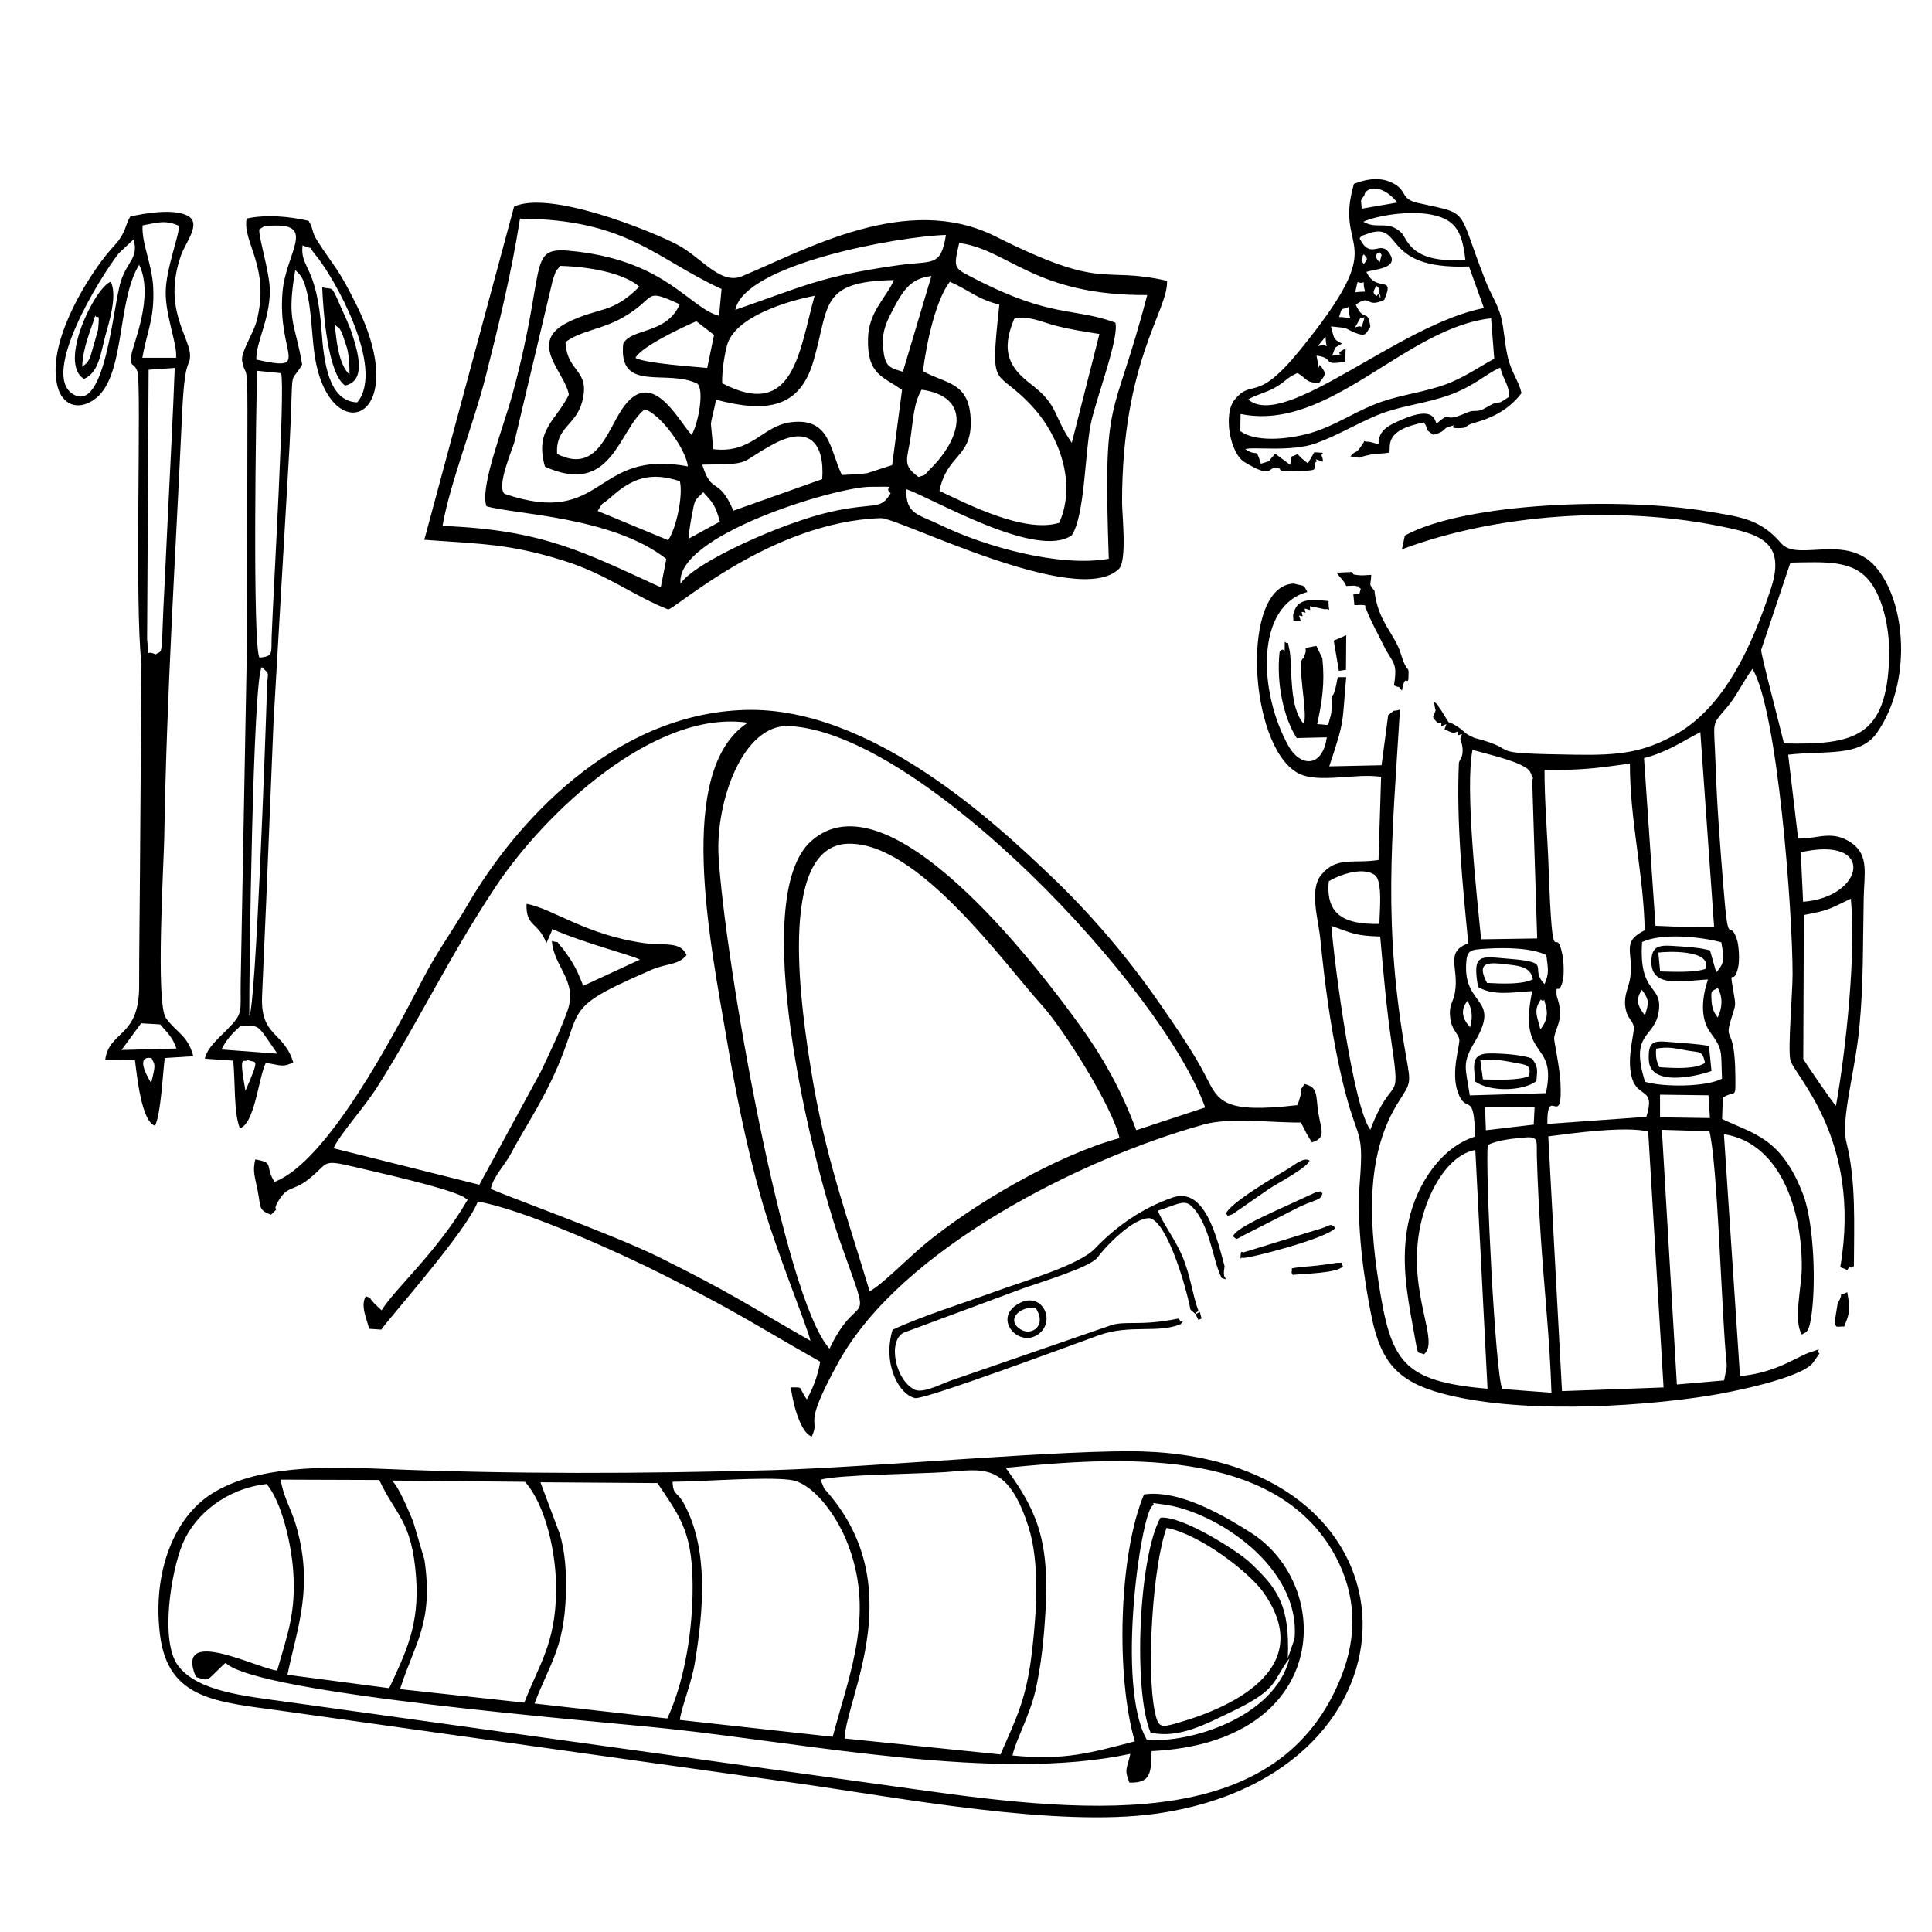 <?xml version="1.0" encoding="UTF-8"?>
<!DOCTYPE svg PUBLIC "-//W3C//DTD SVG 1.1//EN" "http://www.w3.org/Graphics/SVG/1.1/DTD/svg11.dtd">
<!-- Creator: AUSANGATE PERU (64-Bit) -->
<svg xmlns="http://www.w3.org/2000/svg" xml:space="preserve" version="1.1" style="shape-rendering:geometricPrecision; text-rendering:geometricPrecision; image-rendering:optimizeQuality; fill-rule:evenodd; clip-rule:evenodd" viewBox="0 0 500 500">
 <g id="Capa_x0020_1">
  <path class="fil0" d="M225.06 334.18c-5.88,-19.63 -11.67,-35.23 -15.2,-57.53 -2.21,-13.97 -9.14,-57.74 9.58,-58.29 18.1,-0.53 40.27,30.83 50.28,41.87 5.43,5.98 18.24,26.21 20,34.31 -16.04,4.34 -37.93,17.02 -50.84,27.84 -3.76,3.15 -10.9,10.35 -13.82,11.8zm-138.74 -37.01c1.51,-3.48 8.01,-10.62 11.32,-15.87 10.8,-17.09 18.33,-33.23 30.54,-51.68 12.76,-19.28 41.19,-46.1 65.34,-42.58 -18.95,12.3 -9.66,57.08 -5.4,82.16 2.42,14.27 5.09,27.55 8.89,40.99 3.82,13.5 11.49,31.96 12.74,36.81 -17.04,-9.72 -19.99,-12.1 -39.2,-21.65 -11.69,-5.81 -41.5,-16.52 -43.54,-17.69 0.64,-3.13 3.48,-5.92 5.1,-8.91 1.54,-2.86 3.2,-5.72 5.16,-9.04 17.74,-30.03 3.12,-26.45 31.22,-38.68 4.16,-1.81 6.97,-1.15 9.2,-3.86 -1.67,-3.68 -5.6,-2.36 -10.88,-3.08 -15.15,-2.08 -23.82,-8.98 -30.55,-10.18 -0.17,6.15 2.98,4.49 5.14,10.18l1.43 -3.24c0.02,-0.19 0.02,-0.28 0.06,-0.42 8.09,3.6 20.86,6.86 22.71,7.92l-14.66 6.78c-1.05,-2.64 -1.76,-4.41 -3.38,-6.94 -0.08,-0.12 -1.75,-2.53 -1.98,-2.77 -2.37,-2.52 -0.08,-1.06 -2.75,-1.9 0.43,6.65 6.72,10.36 4.07,17.92 -1.8,5.17 -4.67,11.09 -6.94,15.9l-15.91 29.27 -37.73 -9.44zm128.36 51.87c-11.86,-13.01 -27.12,-100.66 -28.71,-127.39 -0.83,-14.04 6.24,-34.28 18.19,-33.75 34.15,1.5 96.55,67.68 107.74,98.71l-17.84 5.88c-3.89,-10.55 -8.81,-19.11 -14.48,-26.97 -11.81,-16.37 -49.76,-65.77 -69.71,-47.79 -16.17,14.57 -0.28,81.42 7.73,104.08 8.62,24.4 4.98,10.68 -2.92,27.23zm-119.14 -5.15l3.14 0.22c1.5,-2.41 22.26,-25.65 24.96,-33.15 12.04,2.06 36.99,13.41 47.43,18.66 19.84,9.96 23.65,12.85 41.2,22.79 -0.64,3.88 -1.95,6.97 -3.46,9.76 -2.44,-3.42 -0.55,-3.09 -4.11,-3.12 0.02,1.27 1.8,11.42 5.38,12.74 2.41,-5.13 -2.86,-1.56 6.95,-19.31 16.21,-29.29 62.66,-52.6 94.5,-61.46 6.88,-1.91 17.56,-0.43 25.15,-0.51l0.74 1.42c0.09,0.19 0.23,0.48 0.34,0.68 0.1,0.19 0.22,0.46 0.32,0.65l1.43 2.38c3.77,-1.16 2.42,-3.04 1.68,-7.62 -0.72,-4.56 0.05,-6.6 -3.57,-7.47 -2.2,3.24 0.13,-0.42 -1.36,4.02 -0.05,0.16 -0.22,0.85 -0.26,0.72 -0.04,-0.14 -0.13,0.5 -0.27,0.72 -19.3,2.23 -20.36,-0.99 -23.72,-7.56 -3.11,-6.1 -8.07,-13.22 -11.72,-18.51 -8.58,-12.41 -18.05,-23.43 -28.28,-33.19 -14.2,-13.55 -46.52,-43.9 -79.05,-43.02 -34.41,0.92 -59.84,29.67 -71.79,50.2 -4.12,7.08 -8.07,12.37 -11.75,19.48 -7.65,14.76 -24.75,47.28 -38.37,52.46 -2.65,-4.11 0.17,-4.95 -4.97,-5.81 -0.77,3.05 -0.11,4.39 0.62,8.15 0.86,4.46 0.17,4.87 3.41,6.17 2.76,-2.51 0.29,-0.53 1.62,-3 2.57,-4.77 3.93,-2.87 8.15,-6.21 5.39,-4.26 3.04,-5.27 12.09,-3.12 5.01,1.2 23.46,5.27 27.98,7.7l1.07 0.75c-7.77,13.44 -18.96,23.16 -22.26,28.61l-1.13 -1.05c-2.62,-2.49 -1.08,-1.91 -2.95,-2.6 -1.42,2.4 0.11,5.5 0.86,8.43z"/>
  <path class="fil0" d="M296.79 450.24c-7.98,-14.1 -1.62,-57.59 1.37,-60.48 1.38,-0.88 -1.73,-0.99 2.81,-0.43 13.4,1.64 35.77,16.07 34.05,34.78l-1.73 5.02c0.54,-13.74 -2.62,-18.04 -9.9,-24.85 -2.93,-2.74 -17.27,-12.02 -23.06,-11.52 -5.69,10.23 -7.1,44.94 -2.56,55.63 7.32,1.66 14.37,-2.25 21.02,-5.42 12.37,-5.89 10.42,-7.96 14.91,-13.78 -3.83,15.4 -26.17,22.07 -36.91,21.05zm5.12 -54.84c8.77,1.72 21.36,11.51 24.99,16.61 13.48,18.94 -6.21,29.33 -22.19,33.9 -4.23,1.21 -4.97,1.37 -5.87,-3.05 -2.16,-10.65 -0.57,-37.47 3.07,-47.46zm-163.58 45.47c3.86,-10.17 7.63,-14.27 8.11,-27.99 0.22,-6.16 -0.24,-11.36 -1.54,-15.81l-5.04 -13.46 30.29 0.21c6.03,9.05 9.41,12.84 9.08,29.02 -0.24,11.1 -2.45,23.16 -6.54,31.9l-34.36 -3.87zm-37.61 -3.97l-26.33 -3.47c2.44,-11.98 7.02,-22.86 2.07,-39.16 -1.12,-3.67 -3.27,-7.32 -3.81,-11.34l25.5 0.09c4.24,9.19 8.43,10.36 9.53,25.11 0.92,12.33 -2.61,19.45 -6.96,28.77zm75.21 8.22c0.51,-3.65 3.01,-9.32 3.94,-15.04 2.13,-13.14 3.62,-28.86 -2.79,-40.8 -1.89,-3.52 -2.81,-2.01 -3.03,-5.8 7.85,-0.04 23.71,-1.35 30.46,-0.49 5.96,0.76 11.81,9.14 14.44,15.45 7.71,18.51 1.11,33.94 -3.45,51.04l-39.57 -4.36zm36.42 -62.15c3.94,-1.33 25.91,-1.54 32.34,-1.99 9.36,-0.65 16.01,-2.93 21.48,14.16 2.93,9.17 2.1,21.87 0.98,31.68 -1.45,12.79 -3.95,17.43 -8.23,27.23l-40.35 -4.13c0.53,-11.06 17.24,-39.88 -5.26,-64.67l-0.96 -2.28zm-108.82 54.18c3.76,-11.89 8.72,-17.12 6.32,-33.47l-2.94 -9.96c-1.22,-2.91 -3.77,-9.05 -5.49,-10.55l34.44 0.32c5.28,5.87 8.21,18.48 8.06,28.45 -0.21,13.63 -4.52,18.97 -8.23,28.71l-32.16 -3.5zm156.76 -57.28c27.73,-2.71 69.71,-6.07 85.29,22.8 5.33,9.88 5.84,20.43 1.51,31.3 -15.73,39.51 -62.52,35.86 -109.68,29.17l-163.56 -22.75c-10.52,-1.46 -22.72,-2.62 -27.76,-9.31 -4.77,-6.35 -1.8,-24.48 1.19,-31.6 3.21,-7.64 11.34,-14.24 21.73,-15.42 3.83,4.55 6.31,15.16 6.85,22.21 0.86,11.1 -1.6,17.07 -4.13,26.07 -4.99,-0.47 -26.72,-11.86 -21.03,1.66 3.64,1.13 2.56,1.1 7.03,-3.08 0.16,-0.15 0.41,-0.41 0.65,-0.56 8.27,8.08 95.4,14.99 114.37,17.01 36.43,3.86 85.45,13.91 119.78,6.52 -0.78,3.8 -1.72,3.87 -0.23,7.44 5.42,0.17 5.64,-2.35 5.73,-8.15 46.4,-2.17 47.45,-42.81 25.58,-56.6 -5.9,-3.72 -18.13,-11.23 -27.55,-9.82 -6.57,15.69 -7.29,47.13 -2.37,63.9 -11.47,2.97 -18.06,4.99 -31.65,3.66 0.67,-3.52 4.42,-10.37 5.86,-16.5 1.6,-6.8 2.3,-14.17 2.69,-21.21 1.06,-18.88 -2.76,-26.24 -10.3,-36.74zm-218.88 43.26c2.08,16.84 14.95,17.31 31.24,19.6l133.66 18.78c26.11,3.67 67.07,11.56 93.06,7.85 71.68,-10.25 71.47,-91.06 -3.25,-93.71 -19.25,-0.68 -70.41,4.1 -96.54,4.83 -33.43,0.93 -67.62,1.06 -100.53,-0.34 -15.59,-0.66 -32.75,-0.79 -44.2,6.4 -9.67,6.07 -15.48,20.09 -13.44,36.59z"/>
  <path class="fil0" d="M178.17 139.43c0.21,-2.13 0.46,-3.88 0.82,-5.74 0.9,-4.69 0.65,-3.96 3.02,-6.31 2.34,2.61 3.15,3.26 4.28,7.63l-8.12 4.42zm-2.04 11.63c-1.52,-12.52 40.15,-25.04 49.07,-25.08 8.53,-0.05 2.92,-0.18 5.3,1.67 -2.72,4.54 -3.78,2.22 -15.23,4.74 -12.78,2.8 -35.86,13.31 -39.14,18.67zm-3.21 -11.26l-18.25 -7.56c2.06,-3.21 0.08,-0.59 3.47,-3.61 5.44,-4.85 10.21,-6.63 17.81,-4.09 0.85,3.68 -0.85,11.98 -3.03,15.26zm8.82 -19.55c13.59,-0.16 8.88,-0.21 18.54,-5.37 8.94,-4.77 13.18,-0.44 12.51,9.12l-23 8.17c-3.82,-9.06 -5.56,-3.82 -8.05,-11.92zm55.95 3.18c-4.34,-3.13 -2.84,-4.55 -2,-10.41 0.68,-4.76 0.83,-8.85 2.84,-12.17 13.07,1.85 10.28,12.6 2.21,20.53 -1.76,1.73 -0.8,1.43 -3.05,2.05zm-73.23 -30.79c1.29,-2.79 11.98,-7.88 15.75,-9.5l4.58 3.55 -1.76 8.54c-3.74,-0.38 -15.8,-1.15 -18.57,-2.59zm98.02 -10.13c3.25,-1.1 7.42,0.96 10.92,1.84 3.5,0.89 7.23,1.48 11.13,2.09l-7.15 28.16c-5.01,-7.19 -3.25,-9.57 -10.61,-15.21 -5.36,-4.09 -7.94,-8.27 -4.29,-16.88zm11.64 52.79c-9.08,2.83 -24.13,-5.07 -31,-8.25 1.95,-9.43 8.13,-8.62 8.11,-17.62 -0.03,-10.7 -6.36,-9.97 -12.37,-13.37 0.9,-7.27 3.3,-18.42 6.96,-23.15 4.86,2.1 7.08,4.52 12.81,5.92 -2.55,23.67 -1.13,15.51 9.05,26.95 6.24,7 11.08,19.17 6.44,29.52zm-127.76 -46.78c4.13,-3.04 9.29,-3.15 15.01,-6.45 8.77,-5.04 4.91,-7.75 14.54,-3.32 -3.42,7.9 -12.67,6.09 -14.63,10.26 -1.28,12.83 11.4,6.32 19.23,10.31 1.73,1.69 0.32,9.9 -1.51,13.27 -3.65,-4.04 -10.5,-18.04 -18.07,-6.63 -3.95,5.95 -6.58,16.65 -16.75,11.52 -0.45,-6.94 4.83,-7.31 6.47,-13.47 2.26,-8.55 -3.99,-7.46 -4.29,-15.49zm40.54 10.66c-0.09,-2.82 0.52,-7.13 1.26,-9.83 2.03,-7.36 15.55,-11.46 22.66,-12.8 -3.98,14.17 -5.3,32.37 -23.92,22.63zm-39.68 2.95c-3.2,6.69 -8.96,9.01 -6.18,18.65 17.37,7.85 19.02,-9.52 25.81,-14.84 4.2,1.23 10.76,10.53 11.17,14.76 -24.62,-4.61 -21.3,16.01 -47.43,7.11 -2.15,-1.78 1.78,-10.95 2.48,-13.22l9.99 -42.13c1.24,-3.48 0.41,-1.63 1.92,-3.65 7.24,0.2 16.19,1.71 20.49,5.38 -7.26,7.22 -10.19,5.11 -18.53,9.23 -10.58,5.22 -0.72,12.92 0.28,18.71zm86.45 -5.92c-3.7,-1.11 -4.64,-1.34 -5.14,-6.23 -0.34,-3.3 0.57,-5.93 1.75,-8.27 3.46,-6.87 5.32,-9.6 10.77,-10.28l-7.38 24.78zm-0.22 4.71l-2.56 19.44 -6.41 2.09c-1.8,0.28 -4.51,0.38 -6.6,0.48 -3.19,-6.69 -3.06,-14.92 -13.2,-13.65 -7.41,0.93 -10.04,8.19 -20.08,6.97l-0.62 -6.55c0.22,-1.71 0.98,-4.15 1.32,-6.26 12.83,3.39 21.58,2.36 25.18,-9.87 4.24,-14.38 1.46,-20.78 20.86,-21.08 -2.02,4.67 -6.5,8.09 -6.7,15.06 -0.28,9.46 3.93,9.87 8.81,13.37zm14.79 -38.04c12.87,1.74 19.53,13.66 48.67,13.48 -9.01,34.34 -11.47,24.24 -9.96,68.25 -12.62,2.26 -31.82,-3.07 -43.4,-8.66 -5.97,-2.89 -9.24,-2.85 -8.97,-9.35 6.96,2.46 33.77,18.28 42.79,11.93 3.41,-5.07 3.38,-21.55 4.98,-29.1 1.32,-6.25 7.42,-22.21 6.29,-25.93 -10.81,-3.99 -16.36,-1.1 -36.07,-11.22 -5.84,-3.01 -5.88,-2.58 -4.33,-9.4zm-122.36 68.12c6.97,2.14 32.54,2.62 46.56,13.65l-1.43 7.34c-19.66,-8.98 -30.46,-14.9 -56.49,-15.88 1.87,-10.87 8.09,-26.51 11.17,-38.65 3.37,-13.3 6.75,-27.17 8.88,-40.88 27.85,0.16 35.11,10.42 52.17,18.21l-0.65 6.94c-7.71,-2.06 -13.49,-13.9 -36.88,-16.64 -13.47,-1.59 -7.15,2.09 -16.56,36.84 -2.35,8.67 -8.52,24.09 -6.77,29.07zm64.42 -50.82c2.4,-11.84 42.28,-19.04 54.51,-19.38 -1.34,8.43 -3.48,6.59 -12.08,7.8 -20.47,2.88 -24.77,5.51 -42.43,11.58zm100.09 49.9c-0.04,-36.71 11.99,-49.73 11.64,-57.4 -17.33,-3.94 -15.77,2.86 -44.41,-11.5 -22.9,-11.48 -48.93,3.39 -65.61,10.32 -5.59,2.32 -10.53,-4.96 -16.74,-8.19 -7.38,-3.84 -33.12,-14.1 -42.23,-9.84l-23.23 86.23c15.05,1.09 22.1,1.05 35.98,5.37 11.2,3.48 18.69,9.43 27.13,12.65 1.79,-0.05 26.67,-22.71 55.02,-23.63 4.59,-0.14 51.05,23.58 61.64,13.13 2.14,-2.11 0.81,-14.24 0.81,-17.14z"/>
  <g id="_1862310360608">
   <path class="fil0" d="M39.21 273.84c0.91,1.87 1.15,1.41 -0.09,6.44 -4.72,-7.75 0.08,-6.44 0.09,-6.44zm-7.76 -2.11l5.07 -6.9 4.92 0.28c1.72,2.02 3.19,3.22 4.22,6.24l-14.21 0.38zm13.77 -176.51c-0.47,12.68 -1.16,25.4 -1.77,38.08 -0.29,6.11 -0.59,12.56 -0.9,18.82 -0.17,3.27 -0.35,6.54 -0.45,9.81 -0.25,8.28 -0.44,6.32 -1.83,7.43 -3.14,-1.57 -1.5,2.15 -2.2,-3.91l0.39 -69.76 6.76 -0.47zm-23.95 -0.3c0.19,-5.14 2.17,-9.21 3.37,-13.24 0.67,1.29 1.23,-1.55 0.73,3.68l-2.03 7.11c-1,1.94 -0.82,1.34 -2.07,2.45zm6.05 -8.24c0.77,-2.84 3.16,-10.2 1.33,-13.77 -4.12,1.49 -13.7,21.08 -6.92,25.15 3.86,-1.63 4.31,-6.65 5.59,-11.38zm7.24 -24.72c1.35,4.79 -1.48,5.47 -3.23,10.65 -2.09,6.17 -4.03,34.89 -12.59,29.3 -8,-5.23 6.59,-29.35 11.97,-36.34l3.85 -3.61zm2.34 -3.63c3.92,-0.71 5.84,-1.48 9.4,0.11 0.27,1.97 -3.37,11.1 -3.42,17.16 -0.04,6.31 3.04,13.45 2.69,16.99l-8.73 0c1.17,-6.84 3.14,-9.9 2.82,-18 -0.25,-6.2 -3.05,-11.5 -2.76,-16.26zm13.12 215.02c-1.43,-5.45 -4.18,-5.91 -7.07,-9.87 -2.71,-3.68 -0.56,-40.38 -0.45,-46.4 0.66,-38.64 2.87,-71.96 4.64,-110.22 0.65,-13.95 1.8,-11.8 2.03,-14.3 0.47,-4.98 -7.33,-12.23 -2.32,-26.49 1.22,-3.49 5.53,-8.39 1.53,-10.33 -3.68,-1.79 -11.07,-0.54 -14.66,0.3 -1.23,1.96 -0.95,3 -2.53,5.46 -1.06,1.65 -2.08,2.46 -3.63,4.39 -5.98,7.48 -15.62,23.63 -12.61,34.36 1.22,4.37 5,6.08 9.22,3.3 8.42,-5.54 5.87,-25.31 11.84,-35.03 3.96,8.13 -1.6,20.51 -2,23.28 -0.51,3.6 0.7,1.77 1.56,4.41 1.09,3.34 -0.79,60.63 1.04,75.47l-0.4 55.91c-0.05,9.23 -0.22,18.43 -0.2,27.58 0.03,13.54 -7.8,11.4 -8.79,19.2l7.69 -0.03c0.58,4.31 1.71,15.95 5.22,17 1.54,-3.31 1.91,-12.76 2.51,-17.53l7.38 -0.46z"/>
   <path class="fil0" d="M63.52 282.29c-1.87,-10.38 -0.36,-6.88 0.59,-8.01 1.93,1.11 3.49,-1.35 -0.59,8.01zm-1.4 -16.67c5.28,0 3.88,-1.36 9.66,7.07l-14.46 -1.09c1.37,-2.74 2.74,-4.04 4.8,-5.98zm2.4 -2.63c-0.09,-9.25 0.91,-87.59 3.24,-90.35 2.25,2.15 1.47,1.06 1.35,5.06 -0.45,14.95 -2.89,82.22 -4.59,85.29zm2.6 -92.81c-1.79,-3.89 -0.87,-64.44 -0.57,-74.22l6.21 0.62c1.05,4.2 -1.97,55.5 -2.45,67.96 -0.17,4.43 0.57,5.36 -3.19,5.64zm21.34 -84.16l1.35 4.04c0.59,2.53 0.63,4.27 0.64,6.89 -2.9,-2.8 -3.39,-8.99 -3.82,-12.95 1.87,1.76 0.25,-0.5 1.83,2.02zm-5.07 -11.68c0.24,6.14 1.42,22.43 5.93,25.44 5.39,-1.18 3.51,-8.14 1.74,-13.55 -0.74,-2.26 -2.15,-5.18 -2.87,-6.82 -2.66,-6.08 -1.84,-4.26 -4.8,-5.07zm9.07 29.79c-7.49,-0.18 -8.68,-10.77 -9.23,-18.4 -1.25,-17.39 -5.63,-16.23 -4.93,-22.24 3.84,1.62 0.73,-0.64 3.24,2.34 4.92,5.83 18.24,29.51 10.92,38.3zm-22.62 -28.7c0.06,-4.81 -3.13,-14.59 -2.7,-16.1 2.06,-1.17 0.46,-0.84 3.78,-0.95 10.79,-0.37 3.03,7.33 2.2,17.14 -1.39,16.38 7.76,20.78 -6.79,17.54 -0.06,-4.68 3.4,-10.04 3.51,-17.63zm12.4 -12.93c-1.84,-2.88 -0.93,-3.04 -2.38,-5.35 -5.16,-1.19 -11.04,-1.67 -16.03,-0.6 -1.17,6.14 6.21,12.63 2.57,26.58 -0.82,3.19 -4.16,8.04 -3.73,10.31 0.85,4.55 1.39,-0.51 1.36,12.99 -0.04,19.62 -0.05,39.14 -0.09,58.77l-1.65 88.91c-0.16,7.82 0.84,7.91 -3.43,12.26 -1.78,1.83 -5.26,4.7 -5.86,7.63l7.35 0.49c0.56,5.26 0.1,13.54 1.73,17.51 3.9,-1.26 4.83,-13.18 6.7,-16.91 3.55,0.44 4.23,1.32 7.11,-0.15 -2.42,-8.05 -8.5,-6.53 -8.07,-17.08 0.32,-8 0.71,-16.03 1.05,-24.04 0.67,-15.7 1.27,-31.52 1.92,-47.09l4.13 -71.11c0.19,-4.16 0.41,-8.32 0.52,-12.49 0.21,-7.36 0.31,-4.5 2.75,-8.77 -1.81,-11.02 -4.1,-10.9 -1.78,-24.48 1.37,1.3 2,1.93 2.83,4.97 1.44,5.22 1.43,12.67 2.31,17.87 4.07,23.82 25.42,16.08 10.75,-13.71 -4.84,-9.82 -5.85,-9.95 -10.06,-16.51z"/>
  </g>
  <path class="fil0" d="M351.86 61.67c0.88,-0.97 0.15,-0.44 1.67,-1.03 10.16,-3.94 3.08,9.26 26.64,8.32l3.87 10.77c-21.93,4.18 -51.51,31.82 -61.02,23.65 2.03,-1.22 4.38,-1.68 6.63,-2.89 3.11,-1.66 3.12,-2.66 6.15,-3.96 2.51,1.51 2.22,2.64 5.62,2.52 1.56,-2.04 2.11,-2.21 0.11,-4.64 -0.08,0.12 -0.09,0.34 -0.11,0.4 -0.02,0.06 -0.09,0.33 -0.11,0.4l-0.6 -3.18c5.03,0.64 0.97,2.73 7.45,1.55l0.09 -3.36c-0.1,-0.02 -0.25,0.11 -0.28,0.13 -0.04,0.02 -0.25,0.13 -0.3,0.15 -3.09,1.72 2.05,0.73 -2.9,1.56 1.11,-2.96 0.41,-1.73 2.52,-3.15 -2.42,-1.25 -1.93,-1.27 -2.84,-4.44 5.16,0.49 3.26,0.44 6.24,1.64 2.75,1.1 2.72,0.37 3.95,-1.54 -0.62,-4.93 -1.63,-0.94 -3.77,-5.72 4.12,-2.93 2.45,1.08 7.38,-1.25 2.86,-6.78 -1.93,-1.56 -4.62,-7.23 1.8,-0.69 8.55,-0.83 6.02,-4.72 -2.51,-3.87 -4.82,1.96 -7.79,-3.98zm-30.88 49.89l0.08 -4.42c22.99,4.73 42.54,-22.32 64.83,-24.76l0.82 10.46c-4.4,2.36 -8.45,5.39 -14.2,7.2 -6.25,1.96 -11.29,2.33 -17.25,4.81 -5.31,2.19 -9.57,5.09 -15.16,6.93 -4.76,1.56 -14.51,3.15 -19.12,-0.22zm22.08 -24.43c0.12,4.34 1.32,1.5 -2.05,2.46l2.05 -2.46zm9.66 -3.52c-0.66,2.02 0.48,0.22 -2.05,1.14l1.49 -2.61c0.57,0.81 1.49,-1.38 0.56,1.47zm-3.68 -4.19c-0.06,4.15 1.92,2.76 -2.48,2.62 1.04,-3.15 0.2,-1.45 2.48,-2.62zm7.86 -3.92c0.37,4.12 0.81,-1.03 -0.65,1.13 -0.43,-0.46 -1.45,-0.63 0,-2.65 0.83,1.11 0.49,-0.3 0.65,1.52zm-3.97 -2.45c-0.05,3.3 1.65,2.12 -2.2,2.59 0.97,-4.28 0.17,-1.9 2.2,-2.59zm0.04 -7.22c0.91,1.18 1.16,0.94 0,2.49 -0.91,-1.12 -0.33,-0.42 -0.32,-2.02 0,-0.26 0.22,-0.32 0.32,-0.47zm4.09 2.05c-2.17,-2.19 -0.06,-2.43 0,-2.58 0.13,0.24 0.45,0.5 0.5,0.65l-0.5 1.93zm22.18 -0.58c-6.01,0.27 -11.19,-0.22 -14.26,-3.72 -1.94,-2.22 -1.34,-3.25 -4.29,-4.71 -2.34,-1.16 -5.02,0.22 -7.85,-1.48 3.44,-1.62 11.92,-2.98 17.73,-1.82 6.46,1.29 7.89,4.88 8.67,11.73zm-26.13 -16.79c0,-1.61 4.05,-3.59 8.52,1.9l-9.23 1.6c-0.12,-2.68 -0.53,-1.68 0.71,-3.5zm-12.7 69.17c1.26,-0.53 -1.71,-1.52 2.33,-0.03 -0.85,-0.22 -0.01,-0.03 -0.64,-1.55 -0.54,-1.2 2,-0.77 -1.96,-1.06l-1.66 2.89 -1.6 -1.3c-0.73,-0.68 -0.2,-0.27 -1.08,-1.11 -2.32,1.17 -1.12,-0.29 -1.93,2.76l-3.8 -2.83c-2.77,2.65 -0.12,1.37 -3.76,2.56 -1.45,-4.59 -0.57,-1.48 -4.03,-3.76 1.72,-0.72 11.87,0.82 18.32,-1.54 5.63,-2.06 9.7,-4.62 15.12,-6.96 5.87,-2.54 10.95,-2.91 17.28,-4.82 8.21,-2.46 11.33,-6.16 15.26,-7.78 0.95,3.56 2.15,4.08 2.36,7.5 -3.59,2.34 -1.52,1 -4.24,1.86l-2.78 1.51c-0.12,0.05 -0.36,0.13 -0.49,0.16 -1.46,0.41 -1.65,-0.21 -3.73,0.71 -6.78,2.98 -3.03,-1.12 -7.59,2.72 -0.53,-0.71 -0.5,-4.63 -8.78,-1.11 -3.73,1.59 -6.33,2.88 -6.24,6.49 -0.1,-0.03 -2.16,-0.65 -2.33,-0.65 -2.41,-0.05 -0.74,-0.74 -1.87,0.66 -1.76,2.84 -1.77,1.4 -3.08,3.1l2.35 0.37c3.93,-0.86 -3.73,0.82 1.73,-0.57l1.26 -0.28c0.24,-0.05 0.44,-0.07 0.69,-0.11 1.23,-0.17 2.34,-0.08 4.02,-0.37 0.49,-1.56 -1.61,-5.81 8.97,-7.8 1.7,2.45 -0.27,1.32 2.46,3.19 3.22,-0.86 2.55,-1.64 3.75,-2.01 3.97,-1.2 -0.98,0.31 2.74,0.29 2.83,-0.03 1.16,-0.56 4.12,-1.39 3.54,-0.98 8.47,-2.79 12.17,-7.67 -0.69,-3.21 -2.6,-5.28 -3.54,-9.33 -0.85,-3.63 -0.92,-7.22 -1.77,-10.47 -0.86,-3.26 -2.62,-5.79 -3.99,-9.27 -7.61,-19.33 -3.71,-17.07 -17.51,-20.16 -4.79,-1.08 -2.45,-3.26 -6.84,-5.31 -3.44,-1.61 -7.17,-0.64 -9.71,0.38 -5.47,18.84 10.63,12.84 -14.11,43.19 -11.38,13.96 -12.02,6.9 -16.77,12.68 -3,3.65 -1.21,13.85 2.56,16.13 7.24,4.4 6.02,1.41 8.06,1.45 0.11,0 0.34,0.05 0.46,0.07 1.69,0.26 -1.13,1.03 5.2,0.8 5.42,-0.19 4.28,-0.16 4.62,-2.23z"/>
  <g id="_1898225311312">
   <path class="fil0" d="M305.55 342.69l0.6 -0.67c-1.95,0.03 0.04,0.09 -1.23,-0.77 -10.13,2.07 -13.67,0.39 -17.69,1.83l-40.95 14.14c-2.73,0.95 -7.4,3.47 -9.58,2.42 -4.93,-2.4 -7.02,-12.38 -2.93,-14.7l30.64 -11.38c4.19,-1.53 17.75,-5.54 19.62,-8.13 1.91,-2.65 9.25,-10.42 13.58,-10.16 4.62,1.26 9.44,18.09 10.47,23.66l1.38 1.19c0.1,-1.25 -0.14,0.04 0.69,-0.87 -1.54,-4.12 -2.01,-8.97 -4.09,-13.97 -1.81,-4.37 -5.08,-8.59 -6.41,-11.95 4.63,-1.48 6.48,-2.77 8.23,-1.57 0.45,0.31 0.43,0.35 0.84,0.77 0.63,0.64 1,1.15 1.4,1.79 3.35,5.26 3.92,12.22 6.06,16.46l1.12 0.32c-0.11,-0.49 -0.94,-0.43 -0.37,-3.37 -2.01,-7.47 -5.12,-20.69 -13.46,-17.81 -8.31,2.88 -15.05,7.89 -20.11,13.22 -4.12,4.32 -18.84,8.56 -25.21,10.9 -8.42,3.09 -19.25,6.43 -27.16,10.11 -2.66,8.97 1.74,16.87 5.87,17.68 2.4,0.48 42.11,-14.33 47.52,-16.26 8.15,-2.91 15.19,-0.39 21.17,-2.88zm4.6 -1.07l0.81 -0.39 -0.43 -1.68 -0.09 0.01c-1.39,0.71 -1,0.41 -0.29,2.06z"/>
   <path class="fil0" d="M321.56 325.53c0.95,0.39 22.34,-5.11 24.02,-7.79 -1.31,-1.15 -1,-0.77 -3.26,0.06l-20.57 6.34c-0.22,0.09 -0.55,-0.77 -0.68,0.67 -0.14,1.7 0.13,0.39 0.49,0.72z"/>
   <path class="fil0" d="M317.26 314.2c0.97,0.33 -0.55,0.79 1.71,0.04l9.56 -6.63c1.94,-1.29 10,-5.54 10.38,-7.26 -1.53,-0.95 -3.73,1.03 -5.79,2.28 -2.42,1.47 -15.25,8.9 -15.86,11.57z"/>
   <path class="fil0" d="M319.08 319.97c1.19,0.85 0.58,0.9 2.64,-0.21l14.8 -7.54c4.55,-2.05 5.28,-1.53 5.74,-3.44 -1.2,-0.49 0.77,-0.66 -1.74,-0.21l-10.99 5.04c-2.6,1.27 -9.66,4.32 -10.45,6.36z"/>
   <path class="fil0" d="M268 338.44c3.04,4.54 -0.89,7.35 -3.74,5.69 -3.93,-2.3 -0.81,-6.02 3.74,-5.69zm-5.05 -0.65c-5.96,4.1 1.45,11.63 6.33,7.04 4,-3.77 -0.22,-11.24 -6.33,-7.04z"/>
   <path class="fil0" d="M334.55 329.94c2.86,-0.35 11.34,-0.38 13.02,-2.2 -1.05,-1.46 0.6,-0.83 -1.53,-0.93 -0.01,0 -1.54,0.24 -1.72,0.27 -1.14,0.17 -2.34,0.31 -3.33,0.43 -2.11,0.25 -4.52,0.33 -6.66,0.74 -0.01,0.17 0,0.69 0.01,0.8 0.15,1.78 -0.52,-1.59 0.21,0.89z"/>
  </g>
  <g id="_1898225311840">
   <path class="fil0" d="M385.01 296.32c2.59,-1.23 5.85,-1.58 8.81,-1.88 4.63,-0.46 3.78,0.42 3.92,5.07 0.2,6.91 0.56,13.64 1.01,20.55 0.87,13.29 2.36,26.97 2.76,40.38l-12.73 -0.96c-1.8,-3.9 -4.37,-55.76 -3.77,-63.16zm45.08 -3.93l12.31 0.38c2.05,8.5 3.04,43.08 4.2,57.38 0.07,0.81 0.29,2.88 0.28,3.53l-0.68 3.57 -12.23 1.06 -3.88 -65.92zm-29.4 1.7c6.44,-0.85 20.14,-2.7 25.86,-1.24l3.98 66.22 -26.29 0.95 -3.55 -65.93zm-16.37 -7.57l12.83 0.04 -0.23 4.49 -12.37 1.46 -0.23 -5.99zm45.29 -3.22l12.54 0.16 0.38 5.89 -12.91 -0.19 -0.01 -5.86zm-30.86 -24.63c1.42,1.29 0.36,-1.83 1.36,1.91 0.63,2.37 -0.2,4.27 -1.47,5.8 -0.78,-3.37 -1.89,-4.76 0.11,-7.71zm-18.3 7.17c-1.98,-2.16 -2.61,-4.43 -0.63,-6.89 1,2.21 1.48,3.93 0.63,6.89zm45.25 -3.08c-1.75,-2.24 -2.59,-3.96 -0.78,-6.59 1.99,2.69 1.78,3.4 0.78,6.59zm17.28 -3.37c-0.27,-3.44 -0.04,-2.67 1.57,-3.72 1.4,2.49 1.17,5.13 0,7.67 -0.82,-1.08 -1.43,-2.2 -1.57,-3.95zm23.86 -22.59c6.88,-1.22 7.15,-1.89 12.16,-4.2 1.4,14.28 -1.33,39.55 -3.85,53.58 -0.71,-0.53 -8.39,-11.84 -8.46,-12.13l0.15 -37.25zm-78.28 12.64c3.69,0.45 7.53,0.35 8.15,4 -2.67,1.37 -8.09,1.16 -11.87,0.94 -2.15,-4.15 -1.26,-5.56 3.72,-4.94zm52.91 1.27c-2.83,1.04 -8.05,0.79 -11.83,0.7l-0.47 -4.88c1.54,-0.24 13.85,-1 12.3,4.18zm-61.09 32.77c-1.08,-7.34 -2.14,-8.09 1.35,-13.97 6.76,-11.4 -2.83,-8.93 -2.3,-19.92 0.18,-3.74 0.96,-3.81 5.36,-4.08 5.02,-0.3 11.53,-0.2 15.4,1.66 0.44,3.69 0.78,4.59 -0.46,7.51 -4.23,-4.29 2.55,-5.61 -9.13,-6.54 -7.45,-0.59 -9.65,-1.63 -8.08,7.29 3.91,2.3 8.58,1.41 14.02,1.06 -3.86,18.32 6.62,12.39 3.52,26.42l-19.68 0.57zm-35.83 -43.86c5.55,1.91 6.02,2.54 12.65,2.76 0.83,9.49 1.61,18.54 2.99,27.92 2.41,16.33 0.28,6.89 -5.55,22.07 -4.48,-6.01 -9.23,-42.35 -10.09,-52.75zm80.42 4.17c5.05,-2.36 14.99,-1.42 20.51,0.08 0.57,3.61 1.17,5.16 -1.32,7.76l-1.61 -5.65c-2.36,-0.74 -6.65,-0.99 -9.59,-1.18 -3.72,-0.25 -5.56,0.13 -5.59,4.08 -0.04,7.03 8.48,4.87 14.66,4.61 -1.54,4.51 -2.13,9.99 0.6,13.69 3.41,4.62 2.68,4.83 3.03,11.97 -3.98,2.15 -15.01,2.26 -19.92,0.82 -4.07,-12.98 2.43,-11.14 3.52,-18.08 1.15,-7.31 -5.21,-4.28 -4.29,-18.1zm-81.08 -15.71c1.77,-1.19 8.43,-4.05 11.87,-1.65 2.16,1.49 1.24,9.69 1.23,12.67 -8.7,0.19 -13.98,-2.11 -13.1,-11.02zm122.15 -7.51c19.62,-4.42 16.44,11.66 0.6,12.81l-0.6 -12.81zm-40.57 -24.37c6.15,-1.6 10.01,-4.4 14.58,-6.72l3.56 50.4 -8.06 0.01 -7.11 -0.3 -2.97 -43.39zm-42.16 46.89c-1.13,-11.39 -4.19,-39.07 -2.23,-49.04 3.01,0.96 14.08,3.27 15,5.89 1.87,5.27 -0.5,-2.67 0.43,1.31l1.31 41.62 -14.51 0.22zm38.6 9.86c-0.31,2.38 -1.64,4.42 -1.31,7.35 0.37,3.3 1.74,3.38 2.2,5.33 0.35,1.51 -1.87,7.74 -0.55,12.99 1.45,5.82 6.31,2.47 3.82,10.42l-25.62 1.83c-0.1,-10.68 4.05,2.08 3.39,-10.87 -0.18,-3.6 -1.69,-10.7 -1.64,-11.3 0.16,-1.82 1.39,-3.49 1.52,-5.97 0.15,-2.76 -0.84,-4.47 -0.89,-5.32 -0.17,-3.42 0.55,0.66 1.62,-3.65 0.38,-1.55 0.24,-4.87 -0.07,-6.48 -1.82,-9.56 -2.53,7.45 -3.61,-22.91 -0.29,-8.17 -1.08,-17.13 -1.05,-25.16 9.11,0.2 13.44,-0.39 22.1,-1.59 -0.05,14.64 3.6,28.86 3.82,43.15 -6.16,3.05 -2.86,5.44 -3.73,12.18zm39.77 -60.55c-0.79,-3.54 -6,-23.12 -5.89,-24.21l7.57 -22.59c9.12,-0.15 16.25,-0.76 20.62,4.96 3.57,4.67 5.18,12.88 4.93,19.85 -0.71,20.39 -9.03,22.38 -27.23,21.99zm-98.11 -53.8l-0.75 3.56c24.4,-9.17 55.98,-11.35 82.46,-5.96 9.81,2 17.08,3.83 13.03,16.13 -4.98,15.15 -12.06,30.53 -24.38,37.58 -8.59,4.91 -14.9,5.58 -26.19,5.41 -25.52,-0.38 -12.88,-0.95 -26.1,-4.33 -3.16,-1.33 -2.13,-1.59 -5.15,-3.37 -2.38,-1.4 -0.94,0.26 -2.53,-2.21l-1.34 -2.14c-0.08,-0.12 -0.32,-0.23 -0.38,-0.53 -0.06,-0.31 -0.26,-0.36 -0.38,-0.54l-0.71 -0.57c0.28,3.27 0.83,1.04 -0.29,3.94l0.39 0.64 0.88 0.95c1.17,-0.07 0.9,-0.35 0.84,0.81 1.7,-0.65 1.5,-0.98 0.86,0.73l1.03 0.52 1.22 0.48c1.6,-0.39 1.46,-0.86 1.09,0.65 1.54,-0.47 1.24,-0.7 0.74,0.84 1.38,3.67 0.02,5.39 0.02,5.39 -0.04,-0.11 -0.24,0.52 -0.37,0.78 -0.67,15.5 0.93,31.42 2.43,46.77 -6.19,2.29 -2.32,6.28 -3.46,12.76 -0.48,2.72 -1.62,3.06 -1.22,6.53 0.36,3.12 1.99,3.93 2.34,5.49 0.32,1.39 -2.26,8.4 -0.38,13.71 2.17,6.14 4.27,-0.82 4.46,11.53 -8.43,2.6 -15.24,12.04 -17.33,22.63 -1.82,9.23 -0.37,17.66 1.26,26.58 1.58,8.69 0.9,6.07 2.83,7.15 4.22,-3.28 -3.98,-15.14 -1.21,-31.69 1.61,-9.61 7.2,-19.88 14.53,-21.21l3.16 61.8c-22.22,-1.93 -25.02,-7.05 -28.21,-27.65 -2.62,-16.91 -3.08,-33.68 5.29,-46.77 3.1,-4.83 3.09,-4.54 1.89,-11.35 -6.08,-34.59 -3.74,-55.51 -1.63,-89.98 -2.39,0.68 -0.65,-0.43 -3.05,1.41l-1.71 12.97 -13.54 0.29c4.22,-12.62 3.26,-10.97 4.39,-23.08l-2.18 0c-0.18,0.76 -0.52,2.66 -0.7,3.24 -0.48,1.57 -0.32,0.98 -0.9,1.84 0.07,1.59 0.11,3.76 -0.27,4.99 -0.94,3.01 0.13,2.24 -3.46,2.08 1.25,-5.77 2.02,-10.56 1.34,-17.03l-1.56 -3.22 -2.8 0.55c0.06,1.3 0.21,0.4 -0.26,2 -0.05,0.19 -0.35,0.87 -0.4,0.73 -0.06,-0.14 -0.34,0.5 -0.5,0.76 -0.33,4.52 1.68,13.88 0.7,16.13 -3.84,-4.28 -2.92,-13.91 -3.62,-18.76 -0.84,-3.66 0.07,-1.33 -1.29,-2.48 -0.11,5.47 0.25,0.41 -1.34,2.65 -0.91,8.19 1.12,17.18 4.43,22.27l7.79 -0.18c-1.18,8.09 -6.95,7.56 -9.89,2.29 -7.97,-14.29 -8.43,-36.35 4.84,-39.89 -1.09,-2.21 -0.82,-1.4 -3.46,-2.19 -13.85,0.41 -11.86,41.51 0.8,48.91 5.21,3.05 15.22,0.03 21.76,1.12l-0.67 21.51c-6.47,1.02 -10.86,-1.01 -14.83,3.85 -3.17,3.89 -0.75,11.37 -0.21,16.74 1.13,11.32 2.49,21.64 4.79,32.51 4.46,21.06 6.65,14.6 5.39,30.44 -0.85,10.69 0.98,24.64 3.11,34.87 2.4,11.53 6.8,16.53 17.94,19.59 19.12,5.24 48.97,3.76 68.62,0.75 6.73,-1.03 24.48,-4.66 27.6,-8.59l1.7 -2.43c-1.07,-1.02 1.28,-1.58 -1.73,-0.54 -3.67,0.94 -9.04,5.52 -18.83,6.37l-4.16 -62.61c15.18,2.36 20.34,20.84 20.15,34.7 -0.07,5.09 -2.23,13.65 0.04,17.17 1.05,-0.73 1.67,-0.31 2.3,-3.93 1.47,-8.47 0.81,-24.9 -1.93,-32.18 -5.7,-15.08 -13.19,-15.86 -21.03,-19.69l0.19 -5.53c3.39,-2.15 3.29,0.8 3.24,-5.65 -0.12,-13.5 -2.96,-8.42 -1.14,-14.53 1.26,-4.22 1.35,-3.18 0.61,-7.51 -1.17,-6.72 0.03,-0.66 1.26,-6.05 0.4,-1.8 0.21,-5.7 -0.38,-7.37 -2.08,-5.76 -2.08,3.53 -3.46,-13.66 -0.87,-10.7 -1.67,-21.16 -2.03,-31.92 -0.37,-11.06 -1.21,-9.42 2.82,-14.13 2.73,-3.2 3.98,-6.33 6.75,-10.14 6.52,10.78 10.41,63.06 10.38,79.06 0,4.81 -1.21,18.62 -0.61,22.04 0.68,3.88 18.7,20.31 12.95,53.74 0.53,0.25 1.41,0.43 1.82,0.83 0.97,-1.92 0.18,0.02 1.71,-1.09 0.03,-10.86 0.59,-21.94 -1.92,-31.97 -1.53,-6.12 2.2,-18.12 3.32,-29.66 1.13,-11.64 0.89,-21.91 1.14,-33.52 0.13,-6.46 1.39,-11.12 -3.05,-14.3 -5.06,-3.61 -8.85,-1.07 -13.92,-1.22l-2.58 -21.7c9.9,-1.11 18.59,0.68 23.04,-5.75 9.04,-13.04 7.52,-33.8 -0.41,-42.87 -7.6,-8.69 -19.97,-1.37 -24.28,-5.92 -0.13,-0.13 -0.29,-0.31 -0.42,-0.46 -0.13,-0.13 -0.28,-0.31 -0.4,-0.45 -5.24,-5.65 -10.06,-6.1 -18.53,-7.53 -21.58,-3.64 -62.36,-2.45 -78.21,6.27z"/>
   <path class="fil0" d="M348.41 151.65c0.21,-0.01 2.02,-0.09 2.05,-0.09 2.12,0.5 0.23,-0.24 1.72,0.82 -0.68,2.02 0.23,0.9 -1.94,1.36l0.28 2.88c4.3,-0.18 2.15,0.14 3.07,1.08 1.14,3.02 3.04,6.37 4.42,9.21 2.36,4.85 3.8,4.23 2.74,10.46 1.67,0.87 0.81,-0.25 2.07,1.36 0.98,-5.53 1.7,0.25 1.72,-4.64 0,-1.61 -0.58,-0.23 -1.91,-4.57 -1.49,-5.39 -6.06,-8.52 -6.92,-16.64 -1.62,-1.99 -0.95,-1.1 -0.83,-4.11 -1.18,0.05 -2.34,0.23 -3.51,0.06 -1.93,-0.27 -0.58,-0.07 -1.61,-0.79l-3.82 0.17c0.59,0.93 0.97,1.2 1.34,1.69 0.96,1.29 0.21,0.05 1.13,1.75z"/>
   <path class="fil0" d="M436.36 271.82c3.76,0.67 4.15,-0.05 4.9,3.24 -2.32,1.71 -7.99,1.38 -11.79,1.12 -0.7,-1.31 -1.06,-2.62 -0.86,-4.79 3.15,-0.58 4.77,-0.11 7.75,0.43zm5.92 -1.13c-2.91,-0.56 -7.02,-0.74 -10.44,-1.05 -4.11,-0.37 -5.3,0.04 -5.14,4.6 0.29,7.88 14.91,3.52 16.23,2.92l-0.65 -6.47z"/>
   <path class="fil0" d="M383.1 274.37c3.58,-0.34 5.22,-0.03 8.51,0.58 3.57,0.67 4.74,0.58 4.08,3.56 -2.84,1.15 -8.17,0.92 -11.91,0.84l-0.68 -4.98zm2.52 -1.75c-4.89,0.01 -4.28,2.77 -3.82,7.29 3.65,2.67 12.26,2.57 15.81,-0.12 0.33,-3.3 0.35,-3.65 -1.09,-5.82 -2.4,-0.98 -7.61,-1.36 -10.9,-1.35z"/>
   <path class="fil0" d="M475.58 337.37l-0.74 4.59c0.31,1.94 0.32,1.28 2.44,1.35 1.17,-2.92 1.36,-3.36 1.17,-6.54l-0.37 -2.34c-3.01,1.42 -0.48,-0.66 -2.5,2.94z"/>
   <path class="fil0" d="M334.65 159.19l0.08 1.41 1.91 0.17c-0.39,-1.67 -0.95,-1.58 0.49,-1.28 -0.27,-1.42 -0.62,-1.22 0.74,-0.92 -0.33,-1.54 -0.48,-1.02 1.24,-0.71l-0.06 0.16c0,-2.01 -0.3,-0.76 1.6,-0.81l2.22 0.47c1.84,-0.37 0.95,1.65 0.95,-2.13l-3.7 -0.33c-3.74,0.17 -4.79,1.24 -5.47,3.97z"/>
   <polygon class="fil0" points="348.34,173.34 348.4,164.39 345.17,165.79 346.51,173.62 "/>
  </g>
 </g>
</svg>
